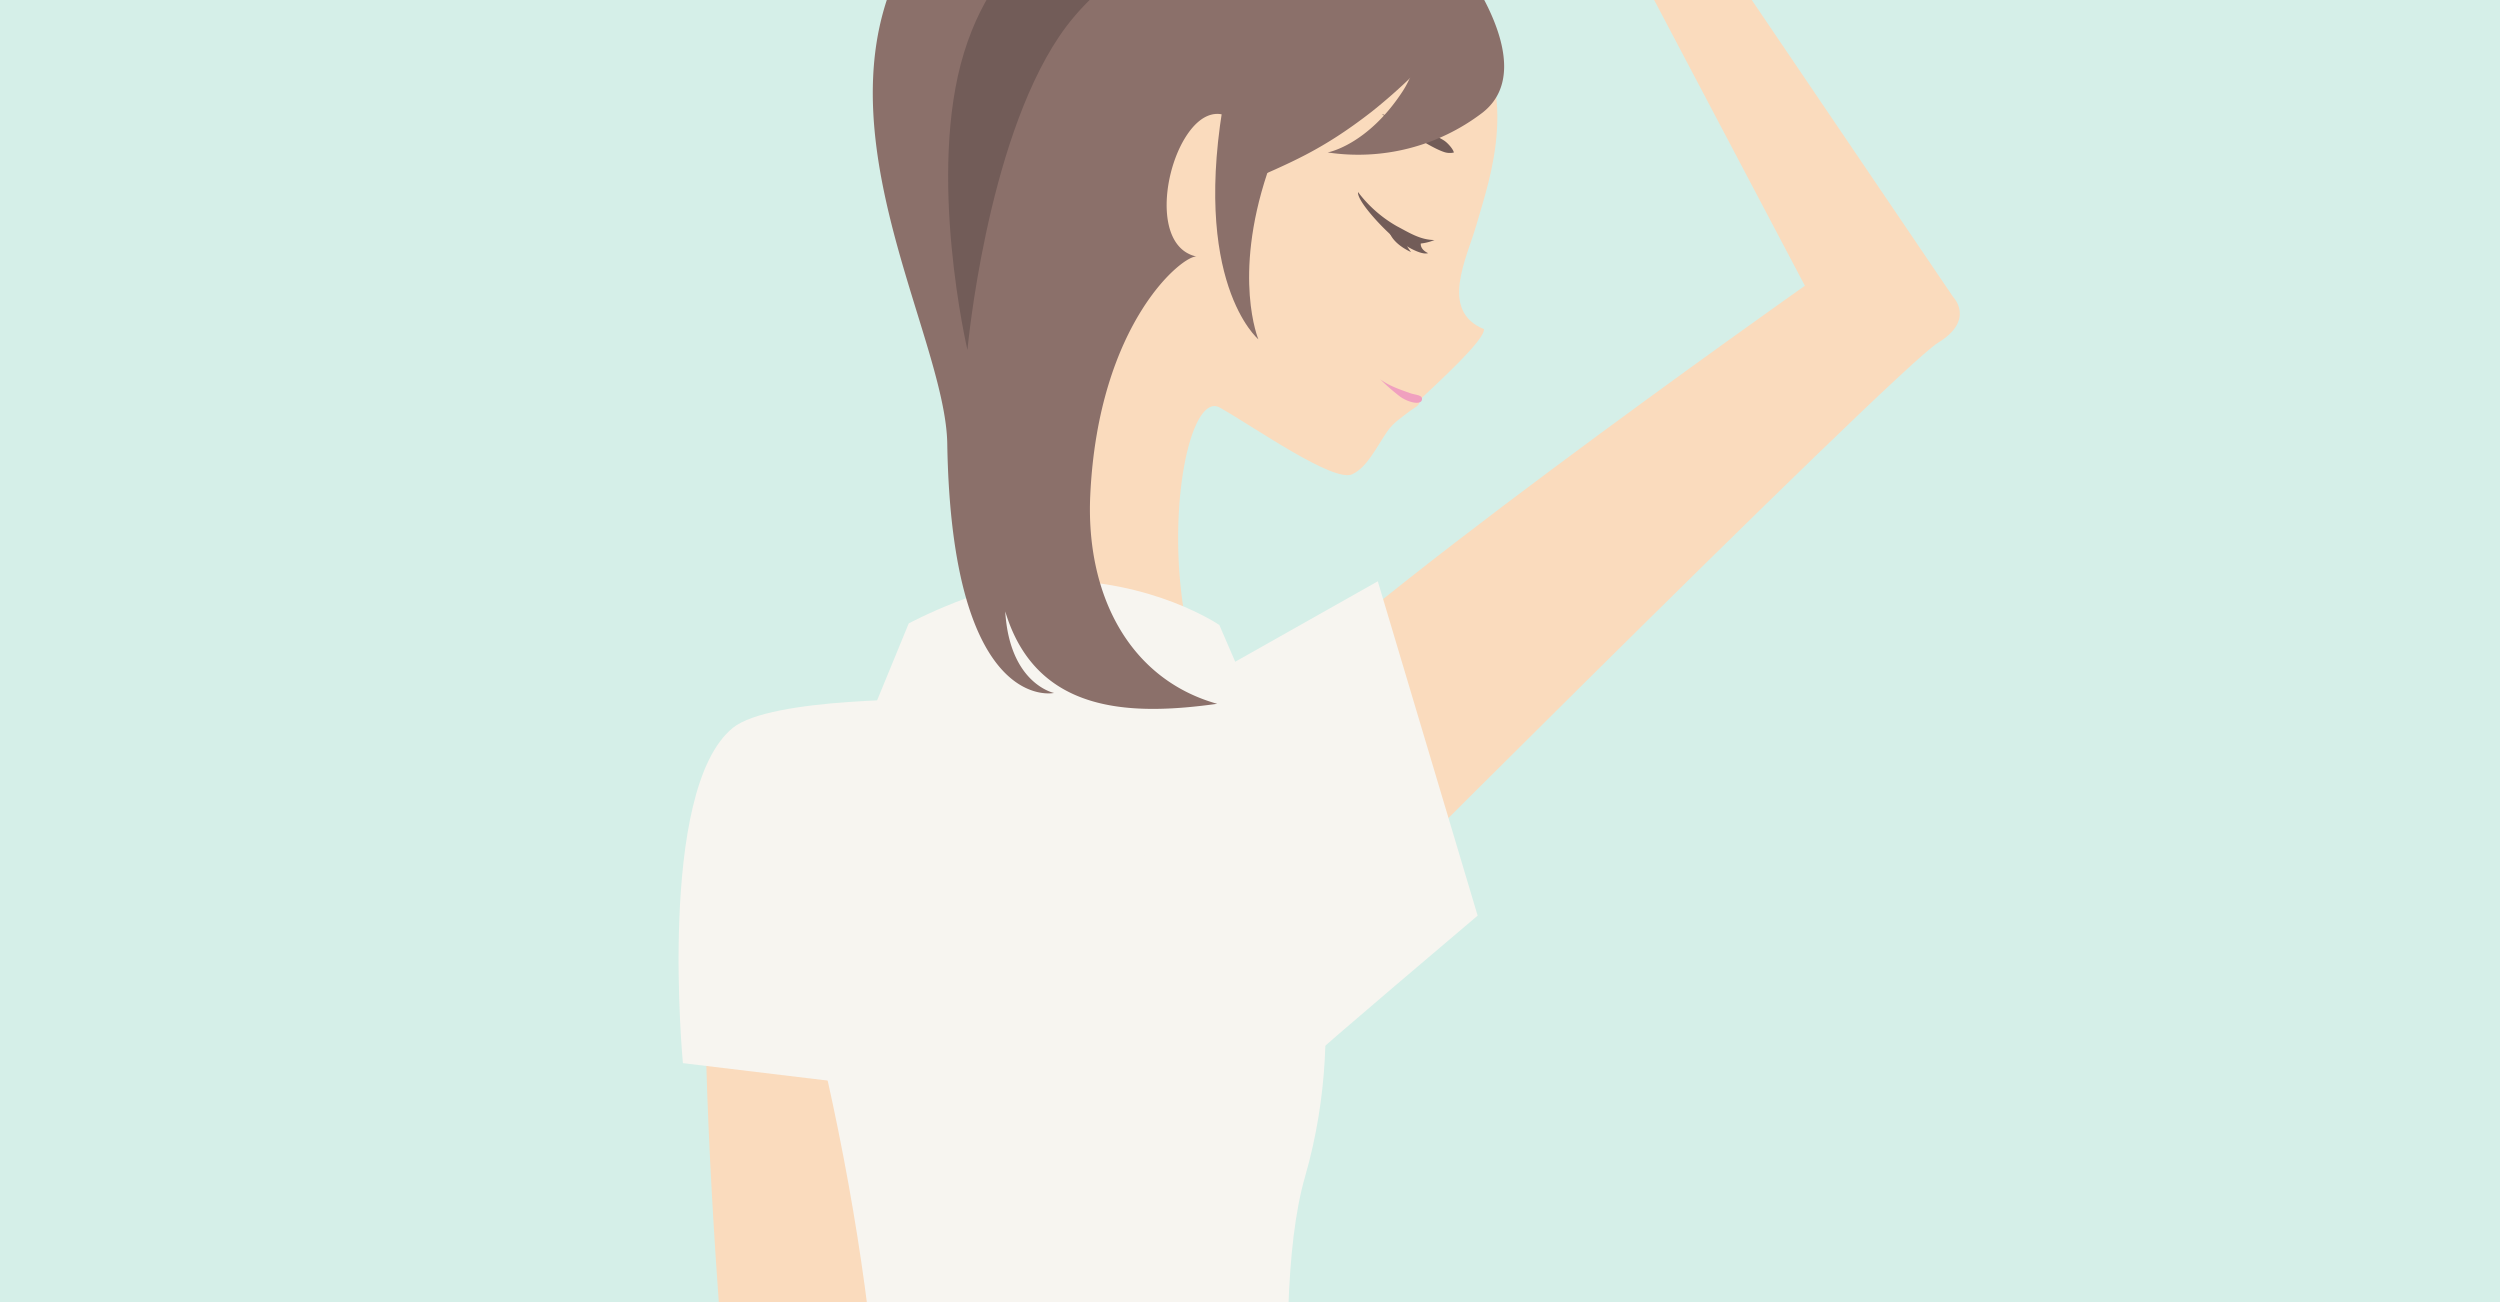 <svg id="レイヤー_1" data-name="レイヤー 1" xmlns="http://www.w3.org/2000/svg" xmlns:xlink="http://www.w3.org/1999/xlink" width="768" height="400" viewBox="0 0 768 400"><defs><style>.cls-1{fill:none;}.cls-2{clip-path:url(#clip-path);}.cls-3{fill:#d5efe8;}.cls-4{fill:#fadbbd;}.cls-5{fill:#f0a0bf;}.cls-6{fill:#725c58;}.cls-7{fill:#f7f5f0;}.cls-8{fill:#8b706a;}</style><clipPath id="clip-path"><rect class="cls-1" width="768" height="400"/></clipPath></defs><g class="cls-2"><rect class="cls-3" width="768" height="400"/><path class="cls-4" d="M453.61,68.89c-3,10.52-11.54,26.54,2.27,32.23.24,3.41-14.36,16.59-19.72,21.71,0,1.94-1.41,2.19-2.92,3.36-2.31,1.8-5.16,3.55-7.06,6.33-3.65,5.36-6.13,10.88-10.71,13.15-5.67,2.81-30.34-14.61-40.73-20.45-16.79-9.45-29.86,127,47.38,120.16C386.6,255,280,276.78,280,276.78s-35.24-55.72-25.64-54.44c38.94,5.19,49.86-12.79,50.51-72.45.22-20.53,1.59-36,3.47-62.13,1.28-17.74-12-69,8.82-85.22,7.83-6.12,60.28-31.75,74.15-34.72,12.14-2.6,35.75,8.86,57.45,35.7C467.88,27.21,457.67,54.67,453.61,68.89Z"/><path class="cls-5" d="M429.88,121.66c2.39,1.87,6.65,3,6.95,1.09.23-1.49-2.07-1.38-3.71-2s-6.21-2-9.13-4.26A59.65,59.65,0,0,0,429.88,121.66Z"/><path class="cls-6" d="M436.46,74.81a15,15,0,0,0,4.22-1.08c-4.31,0-7.75-2.23-11.58-4.25A39.11,39.11,0,0,1,417.19,59c-.34,2.53,6.46,9.91,10,13.08,2.52,2.27,9,6.54,11.53,5.68C438.68,77.76,436.32,76.78,436.46,74.81Z"/><path class="cls-6" d="M431.94,72.32s-.81.43-.4,1.87a14.81,14.81,0,0,0,1.94,3.24s-5.68-2.35-6.81-6.57c-.49-1.82,1.3,0,1.3,0Z"/><path class="cls-6" d="M443.34,46.6C439,45.12,427.7,37.64,424.5,35c3.48,1.31,14.74,5.43,19,8.1,1.33.82,3,2.86,3.12,3.76A5.61,5.61,0,0,1,443.34,46.6Z"/><path class="cls-4" d="M307.48,236.09s-63-22.07-80.16-9.41c-23,16.93-2,227.46-2,227.46l62.93,107.35Z"/><path class="cls-4" d="M351.78,235s-39.48,116.8,15.74,101.74c13.57-3.7,21.91-29.94,21.91-29.94S582.2,113.33,595.35,105.3C606.93,98.22,600,91.22,600,91.22L490.61-70.1l-15.08,8.25L554.46,87.78S402.65,194.85,387.27,218.51,351.78,235,351.78,235Z"/><path class="cls-7" d="M387.72,210.86s-5.84,18.33,12.66,57.77c0,0,15.09,42.35.49,93-11.83,41-2.64,145.78,15.92,202.61l-155.85,4.11s39.4-114-33.62-333.05C227.32,235.28,341,249.15,387.72,210.86Z"/><path class="cls-7" d="M322.65,178.24C354.2,178,374.58,192,374.58,192l16.06,37.16s-6.81,70.59-64.26,66.21c-67.9-5.18-66.69-56.47-66.69-56.47l19.47-47.38S303.5,178.4,322.65,178.24Z"/><path class="cls-7" d="M374.09,206.31l49.17-27.74,30.67,102.71s-50.63,42.84-51.6,44.3c-15.73,23.6-73.51-4.86-73.51-4.86Z"/><path class="cls-7" d="M287.2,214.83s-50.4-.72-62.07,8.77c-23.37,19-15.34,103-15.34,103l60.61,7.3Z"/><path class="cls-8" d="M455.32,34.69a62.9,62.9,0,0,1-47.47,12.14s12.14-2.14,23-18.72c10.34-15.79,2.12-38,2.12-38l.93-9.59,12.56,4.84S474.6,19.85,455.32,34.69Z"/><path class="cls-8" d="M428.49,7.8s-31.55,22.44-39.18,45.37c-10.69,32.13-2.74,51.07-2.74,51.07s-21.05-17.62-10.11-76.07C378.7,16.24,428.49,7.8,428.49,7.8Z"/><path class="cls-8" d="M454.83-1.54s-13.46-27-41.05-40.57C363.21-67,311.53-66.46,280.54-17.24,247.64,35,290.46,102,291,136.33c1.37,83.39,32.81,76.55,32.81,76.55s-13.67-2.73-15-25.06c9.49,31.64,38.79,32.06,65.11,28.39-27.28-7.67-40.34-33.84-39-63.9,2.45-53.44,28.85-74.29,32.76-73.48-12.53-2.59-10.88-24.27-3.86-36.08,10.72-18,24.8-1,17.76,13.8,14.52-6.47,24.18-10.08,39.82-22.25A166.16,166.16,0,0,0,454.83-1.54Z"/><path class="cls-6" d="M412.15-34.55C407.86-32.78,318.6-56.08,296.2,16c-11.65,37.48,1,91.52,1,91.52s5.7-63,28.23-96.39C349.75-24.92,404.87-31.55,412.15-34.55Z"/></g></svg>